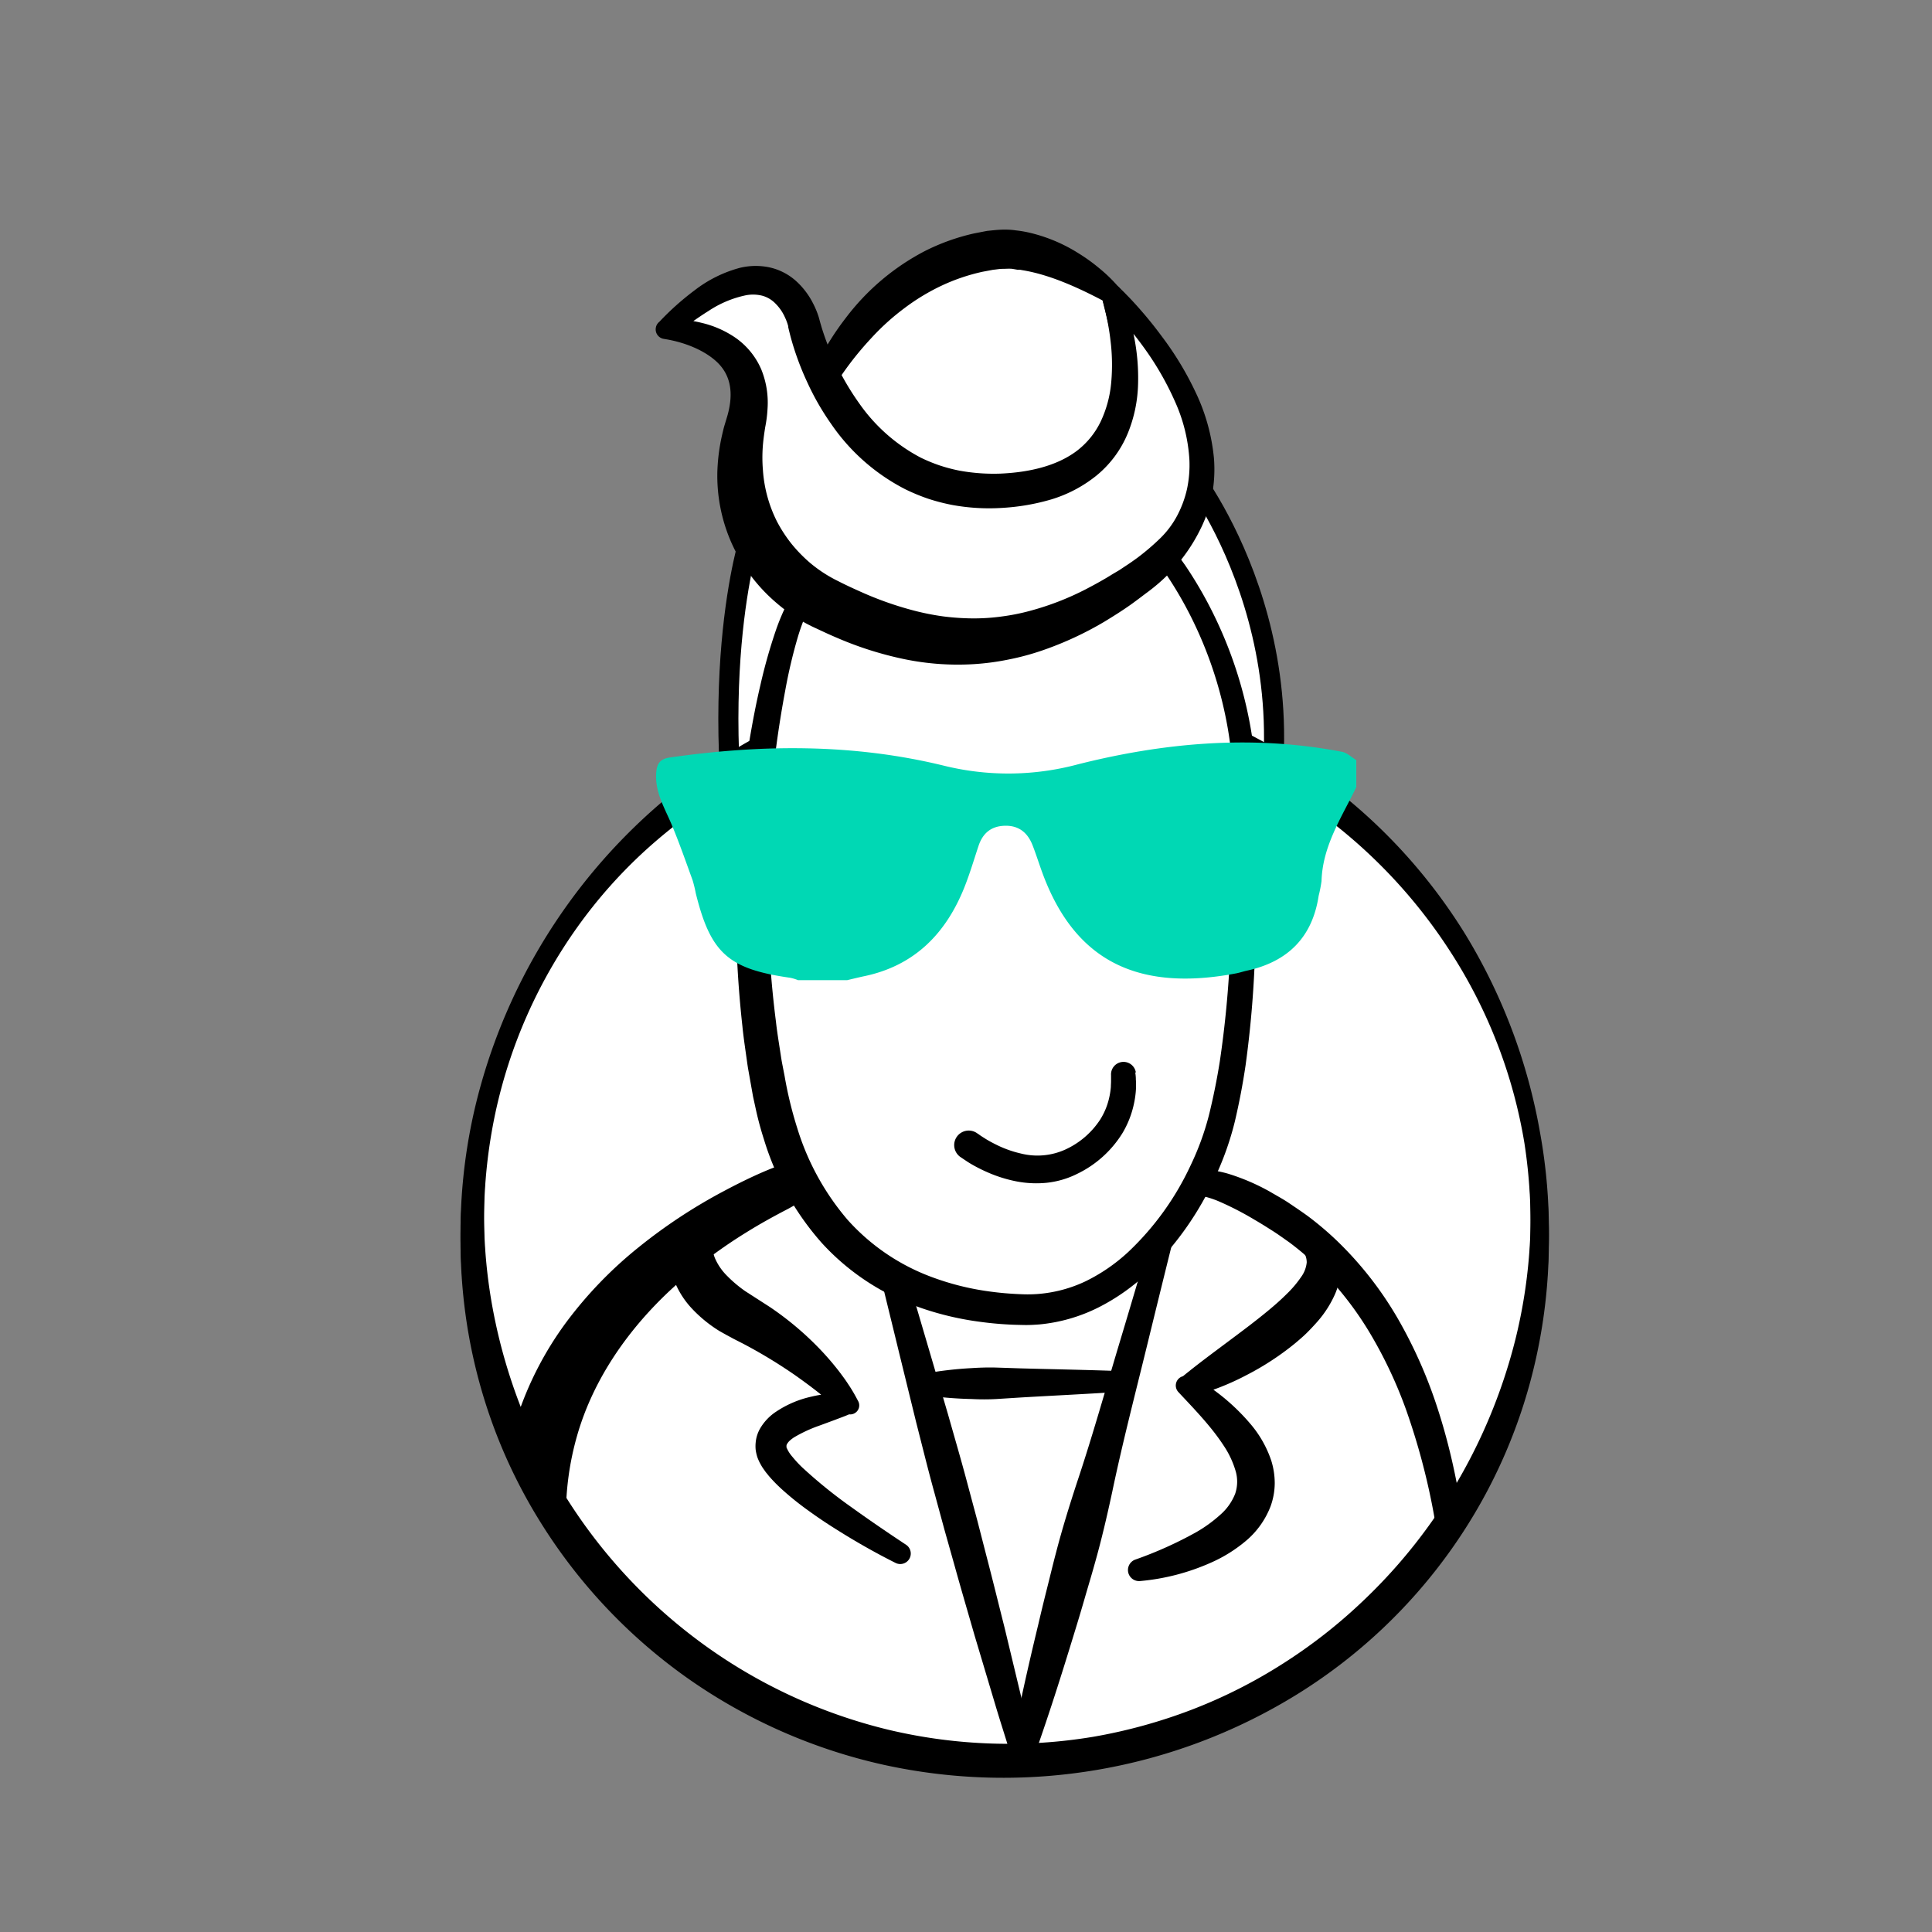 <svg id="Layer_1" data-name="Layer 1" xmlns="http://www.w3.org/2000/svg" xmlns:xlink="http://www.w3.org/1999/xlink" viewBox="0 0 500 500"><rect x="0" y="0" width="500" height="500" fill="#808080" stroke="none"/><defs><style>.cls-1,.cls-5{fill:none;}.cls-2,.cls-4{fill:#fff;}.cls-3{clip-path:url(#clip-path);}.cls-4,.cls-5{stroke:#000;stroke-linecap:round;stroke-linejoin:round;}.cls-5{stroke-width:5.2px;}.cls-6{fill:#00d8b4;}</style><clipPath id="clip-path"><circle class="cls-1" cx="260.35" cy="318.58" r="138.13"/></clipPath></defs><circle class="cls-2" cx="260.35" cy="318.58" r="138.13"/><path d="M398.57,295.16a141.57,141.57,0,0,1,2.27,27.43,139.45,139.45,0,0,1-3,27.45,136.34,136.34,0,0,1-22,50.6,137.87,137.87,0,0,1-40.23,37.9,144.55,144.55,0,0,1-106.91,18.19,141.29,141.29,0,0,1-50.65-22.34A139.88,139.88,0,0,1,140,394.15a135.81,135.81,0,0,1-12.29-25,137.43,137.43,0,0,1-6.94-26.92,141.78,141.78,0,0,1,2.5-55A149.08,149.08,0,0,1,185.3,199a136.48,136.48,0,0,1,24.58-12.85,134.93,134.93,0,0,1,26.77-7.51A139,139,0,0,1,342,203.57a142.27,142.27,0,0,1,37.29,40.33A147.3,147.3,0,0,1,398.57,295.16Zm-4.05.69a130.09,130.09,0,0,0-19.12-49.48,134.89,134.89,0,0,0-36.76-38,136.68,136.68,0,0,0-48.28-21,139.78,139.78,0,0,0-26.16-3.17,135.29,135.29,0,0,0-26.28,1.93,145.31,145.31,0,0,0-25.5,6.71,137.53,137.53,0,0,0-23.89,11.29,134.44,134.44,0,0,0-21.34,15.8,125.44,125.44,0,0,0-17.69,19.9,129.63,129.63,0,0,0-21.36,48.49,134.69,134.69,0,0,0-.55,52.73,140.8,140.8,0,0,0,19.14,48.83,137.17,137.17,0,0,0,35.9,38.1,135.74,135.74,0,0,0,47.71,21.78,134.06,134.06,0,0,0,52.53,1.73,136.24,136.24,0,0,0,25.49-7,131.17,131.17,0,0,0,23.57-11.89,134.45,134.45,0,0,0,20.79-16.25,137.85,137.85,0,0,0,17.33-19.88,141.27,141.27,0,0,0,22.12-47.77A134.42,134.42,0,0,0,396,322.46,137.1,137.1,0,0,0,394.52,295.85Z"/><g class="cls-3"><path class="cls-2" d="M213.08,303s-78.46,25.19-74.9,94.39,77.26,62.44,77.26,62.44l45.77-1.92,71.71-3,43.48-3.34s12.69-101-45.78-137.24c-21.56-13.37-24.49-6.6-24.49-6.6Z"/><path d="M213.43,305.69c.26,0,.55-.1.42,0l-.07.07-.14.15-.29.3-.59.56c-.4.38-.81.72-1.22,1.06-.82.67-1.66,1.3-2.51,1.9a51.21,51.21,0,0,1-5.21,3.19c-3.58,1.86-7.12,3.81-10.54,5.94a126.31,126.31,0,0,0-19.11,14.4c-11.65,10.68-20.65,23.76-24.8,38.23a74.88,74.88,0,0,0-2.89,22.32,73.78,73.78,0,0,0,3.61,22.12A48,48,0,0,0,161,434.16a52.67,52.67,0,0,0,18,12.07,80.24,80.24,0,0,0,22.16,5.53,88.16,88.16,0,0,0,11.55.64l1.39,0,.67,0c.37,0,.55,0,.84,0l3.16-.08,6.32-.15,25.29-.6,25.21-.46c8.38-.17,16.77-.26,25.16-.36s16.78-.23,25.17-.26l6.3,0c2.09-.06,4.19-.17,6.28-.25l12.57-.46c8.38-.32,16.76-.55,25.16-.78l-2.48,2.36h0c.32-3.56.49-7.29.61-10.94s.14-7.36.1-11c-.1-7.36-.56-14.7-1.27-22a175.11,175.11,0,0,0-9.32-42.64,114.25,114.25,0,0,0-9.17-19.5,86.23,86.23,0,0,0-13-16.82,74.15,74.15,0,0,0-8-6.92c-1.43-1-2.86-2.05-4.36-3s-3-1.91-4.57-2.81a78.91,78.91,0,0,0-9.29-4.8,23.8,23.8,0,0,0-4.46-1.42,8.32,8.32,0,0,0-1.8-.16c-.23,0-.42,0-.54,0a.24.24,0,0,1-.13,0,.35.35,0,0,1,0-.06s0,0,0-.06l.12-.27h0L306,310.44Zm-.7-5.38L306.26,305l-2.62,1.62h0a3.89,3.89,0,0,1,.3-.58c.07-.12.15-.24.22-.34a4.57,4.57,0,0,1,.46-.57,6.48,6.48,0,0,1,1-.86,7.13,7.13,0,0,1,2-1,11.71,11.71,0,0,1,3.75-.55,18.64,18.64,0,0,1,3.33.31,29.44,29.44,0,0,1,3.08.71,55.13,55.13,0,0,1,10.92,4.69c1.69,1,3.35,1.88,5,3s3.26,2.19,4.84,3.35a80.24,80.24,0,0,1,8.86,7.71A91.92,91.92,0,0,1,361.61,341a120.94,120.94,0,0,1,9.6,21c5,14.5,7.64,29.59,8.87,44.66a225.21,225.21,0,0,1,.62,22.64,198.71,198.71,0,0,1-1.62,22.64h0a2.56,2.56,0,0,1-2.22,2.33l-.26,0c-8.34,1.06-16.7,2.11-25.06,3.08L339,458.82c-2.1.23-4.19.48-6.28.69l-6.28.49c-8.38.67-16.77,1.24-25.16,1.85s-16.77,1.21-25.16,1.74L251,465.23c-8.35.56-16.7,1-25.05,1.52l-6.25.37-3.13.18-.73.05-.9.07-1.76.11a106.15,106.15,0,0,1-13.6-.26,96.44,96.44,0,0,1-26.68-6.09,69.22,69.22,0,0,1-23.84-15.36,64.21,64.21,0,0,1-15-24.44,79,79,0,0,1-3.31-13.66A93.42,93.42,0,0,1,129.66,394a90.18,90.18,0,0,1,1-13.81,84.81,84.81,0,0,1,3.22-13.53,87,87,0,0,1,12.64-24.43,106.39,106.39,0,0,1,18.69-19.38,137.7,137.7,0,0,1,22-14.53c3.86-2.06,7.78-4,11.81-5.66a32.81,32.81,0,0,1,6.31-1.88,28.13,28.13,0,0,1,3.35-.43c.57,0,1.14-.05,1.73,0l.89,0,.45,0,.23,0,.12,0C212.05,300.45,212.41,300.34,212.73,300.31Z"/><path d="M228.92,311c3.86,12.14,7.4,24.37,11,36.58l5.39,18.33c1.73,6.12,3.53,12.23,5.15,18.38l2.47,9.22,2.38,9.25c1.61,6.16,3.12,12.34,4.68,18.51l4.46,18.57c.75,3.1,1.43,6.21,2.15,9.31s1.41,6.21,2.07,9.33a2.71,2.71,0,0,1-5.23,1.41c-1-3-1.95-6.06-2.89-9.1s-1.92-6.08-2.83-9.13l-5.47-18.3c-1.76-6.12-3.56-12.22-5.26-18.36l-2.59-9.19-2.5-9.21c-1.7-6.13-3.21-12.32-4.79-18.48l-4.55-18.55c-3-12.37-6.11-24.72-8.88-37.16a2.72,2.72,0,0,1,5.24-1.41Z"/><path d="M305.85,311.87c-3.11,12.35-6.14,24.71-9.17,37.08s-6.23,24.69-8.84,37.17c-1.34,6.23-2.78,12.43-4.52,18.55-.85,3.07-1.78,6.12-2.66,9.17s-1.8,6.11-2.74,9.15c-3.72,12.18-7.59,24.32-12,36.31a2.72,2.72,0,0,1-5.23-1.41c2.24-12.58,5-25,8-37.41q1.08-4.65,2.25-9.28c.78-3.08,1.51-6.18,2.33-9.26,1.59-6.16,3.48-12.24,5.46-18.3,4.05-12.09,7.46-24.35,11.13-36.55s7.25-24.41,10.79-36.64a2.72,2.72,0,0,1,5.24,1.42Z"/><path d="M184.33,322.5l.07-.13s0,0,0,0a.05.05,0,0,1,0,0,.9.9,0,0,1,0,.18c0,.12,0,.3,0,.44a4.45,4.45,0,0,1,.05.5,4.8,4.8,0,0,1,.09.5,8.44,8.44,0,0,0,.66,2,14.6,14.6,0,0,0,2.94,4.17,33.07,33.07,0,0,0,4.74,4l6.34,4.08a79.79,79.79,0,0,1,12.54,10.47,72.47,72.47,0,0,1,5.34,6.14c.82,1.09,1.64,2.17,2.38,3.32a40.58,40.58,0,0,1,2.16,3.59l.47.88a2.33,2.33,0,0,1-1,3.14,2.23,2.23,0,0,1-1.35.25h0c-1.22.53-2.56,1-3.83,1.49l-3.79,1.4a36.18,36.18,0,0,0-6.68,3.09,10.37,10.37,0,0,0-1.13.88,3.72,3.72,0,0,0-.61.77.93.93,0,0,0-.18.48c0,.06,0,.15,0,.24s0,.11,0,.2a8.74,8.74,0,0,0,1.51,2.41,30.14,30.14,0,0,0,2.59,2.8,124.68,124.68,0,0,0,12.9,10.41c4.57,3.29,9.29,6.5,14,9.62l0,0a2.72,2.72,0,0,1-2.72,4.69c-5.23-2.62-10.25-5.47-15.19-8.58-2.47-1.54-4.91-3.16-7.3-4.9a75.88,75.88,0,0,1-7-5.62,38.79,38.79,0,0,1-3.34-3.42l-.81-1-.78-1.1c-.26-.39-.5-.84-.74-1.27a12.27,12.27,0,0,1-.66-1.51,11.23,11.23,0,0,1-.43-1.89,9.27,9.27,0,0,1,0-1.9,8.68,8.68,0,0,1,.38-1.89,8.91,8.91,0,0,1,.74-1.69,13.16,13.16,0,0,1,4.21-4.43,26.78,26.78,0,0,1,9-3.84,32,32,0,0,1,4.53-.76,27.12,27.12,0,0,1,4.61-.09h0L217.33,365c-.84-.73-1.82-1.59-2.76-2.37s-1.91-1.58-2.88-2.34c-1.95-1.53-3.95-3-5.95-4.41a129.66,129.66,0,0,0-12.47-7.63c-1.07-.58-2.16-1.11-3.23-1.67-.25-.12-.57-.3-.89-.48l-1-.53-1.91-1.07a34.79,34.79,0,0,1-7.15-5.82,22.5,22.5,0,0,1-5.15-8.85c-.13-.44-.26-.88-.36-1.33l-.21-1.38a9.1,9.1,0,0,1-.13-1.4,13.22,13.22,0,0,1,0-1.41l.11-1.42.23-1.43c.12-.49.23-1,.4-1.45l.26-.75.18-.42.25-.58a5.27,5.27,0,0,1,9.65,4.22Z"/><path d="M293.93,403.58a101.66,101.66,0,0,0,15.56-7,35.77,35.77,0,0,0,6.38-4.62,14,14,0,0,0,3.78-5.35,9.75,9.75,0,0,0,.13-5.9,23.76,23.76,0,0,0-3.15-6.67c-2.93-4.5-6.93-8.74-11-13.06l-.66-.71a2.48,2.48,0,0,1,1.17-4.1h0c3.66-3,7.5-5.84,11.22-8.62s7.42-5.52,10.84-8.36c1.71-1.41,3.34-2.85,4.81-4.32a28.12,28.12,0,0,0,3.72-4.39,7.67,7.67,0,0,0,1.45-3.76,5,5,0,0,0-.42-2,12.25,12.25,0,0,0-1.46-2.4l-.16-.23a2.89,2.89,0,0,1,3.59-4.32,13.26,13.26,0,0,1,3.69,2.59,11.64,11.64,0,0,1,2.78,4.36,12.41,12.41,0,0,1,.59,5.38,16.55,16.55,0,0,1-1.27,4.78,27.89,27.89,0,0,1-4.66,7.25c-.89,1-1.82,2-2.76,2.92s-1.93,1.76-2.92,2.59a71.39,71.39,0,0,1-12.65,8.27,65.76,65.76,0,0,1-13.9,5.42h0l.52-4.81a54,54,0,0,1,14.69,12.26A28.68,28.68,0,0,1,329,378a19.61,19.61,0,0,1,.9,5.84,17.8,17.8,0,0,1-1.08,6,22,22,0,0,1-6.66,9.17,37.33,37.33,0,0,1-8.65,5.35A57.42,57.42,0,0,1,295,409.18a2.87,2.87,0,0,1-1.22-5.55Z"/><path d="M238.82,355.57a98,98,0,0,1,12.59-1.5c2.11-.14,4.21-.2,6.31-.15l6.31.21c8.42.23,16.84.38,25.25.68a2.71,2.71,0,0,1,.09,5.42c-8.41.55-16.82.95-25.22,1.44l-6.31.4q-3.15.17-6.3,0A100.05,100.05,0,0,1,238.9,361a2.75,2.75,0,0,1-.08-5.42Z"/></g><path class="cls-4" d="M203.34,128.36l100.89-6.29s23.32,17.52,25.5,53.42-6.4,53.42-6.4,53.42l-137.55-6s1.13-49.51,4.76-66.87S203.34,128.36,203.34,128.36Z"/><path d="M398.57,293.16a141.57,141.57,0,0,1,2.27,27.43,139.45,139.45,0,0,1-3,27.45,136.34,136.34,0,0,1-22,50.6,137.87,137.87,0,0,1-40.23,37.9,144.55,144.55,0,0,1-106.91,18.19,141.29,141.29,0,0,1-50.65-22.34A139.88,139.88,0,0,1,140,392.15a135.81,135.81,0,0,1-12.29-25,137.43,137.43,0,0,1-6.94-26.92,141.78,141.78,0,0,1,2.5-55A149.08,149.08,0,0,1,185.3,197a136.48,136.48,0,0,1,24.58-12.85,134.93,134.93,0,0,1,26.77-7.51A139,139,0,0,1,342,201.57a142.27,142.27,0,0,1,37.29,40.33A147.3,147.3,0,0,1,398.57,293.16Zm-4.05.69a130.09,130.09,0,0,0-19.12-49.48,134.89,134.89,0,0,0-36.76-38,136.68,136.68,0,0,0-48.28-21,139.78,139.78,0,0,0-26.16-3.17,135.29,135.29,0,0,0-26.28,1.93,145.31,145.31,0,0,0-25.5,6.71,137.53,137.53,0,0,0-23.89,11.29,134.44,134.44,0,0,0-21.34,15.8,125.44,125.44,0,0,0-17.69,19.9,129.63,129.63,0,0,0-21.36,48.49,134.69,134.69,0,0,0-.55,52.73,140.8,140.8,0,0,0,19.14,48.83,137.17,137.17,0,0,0,35.9,38.1,135.74,135.74,0,0,0,47.71,21.78,134.06,134.06,0,0,0,52.53,1.73,136.24,136.24,0,0,0,25.49-7,131.17,131.17,0,0,0,23.57-11.89,134.45,134.45,0,0,0,20.79-16.25,137.85,137.85,0,0,0,17.33-19.88,141.27,141.27,0,0,0,22.12-47.77A134.42,134.42,0,0,0,396,320.46,137.1,137.1,0,0,0,394.52,293.85Z"/><path class="cls-5" d="M307.78,122.07s36.29,45.71,15.55,106.84"/><path class="cls-2" d="M295.51,136.47s27,26.06,26.86,71.09-1.68,63.48-6.11,81.91-22.7,50.23-51.62,49.5-56.88-14.57-65.32-55.86S196.1,202,196.1,202s4.81-43.82,14.47-50.61"/><path d="M297.32,134.6a64.32,64.32,0,0,1,5,5.72c1.56,2,3,4,4.42,6a106.38,106.38,0,0,1,7.46,12.92,109.47,109.47,0,0,1,11,43.15c.21,5,.12,9.83.13,14.7,0,9.72-.15,19.46-.52,29.22a277.4,277.4,0,0,1-2.45,29.35c-.72,4.89-1.65,9.76-2.78,14.57a77.26,77.26,0,0,1-5.08,14.37,80.68,80.68,0,0,1-17.49,24.78,53.61,53.61,0,0,1-12.76,9A43,43,0,0,1,269,342.76c-1.33.1-2.67.18-4,.15s-2.54-.05-3.81-.12q-3.79-.19-7.58-.71a77.24,77.24,0,0,1-15-3.5,70.79,70.79,0,0,1-7.18-2.95,61.42,61.42,0,0,1-18.73-13.93,71.77,71.77,0,0,1-15-26.85c-.78-2.43-1.45-4.88-2-7.35l-.81-3.7-.65-3.66-.65-3.66c-.2-1.22-.35-2.45-.53-3.67-.35-2.45-.7-4.89-.94-7.35a280,280,0,0,1-1.68-29.5,266.38,266.38,0,0,1,1.43-29.47c.52-5,1.24-9.78,2.05-14.63s1.72-9.67,2.85-14.47a138.19,138.19,0,0,1,4.05-14.34,55,55,0,0,1,3-7.06,26.41,26.41,0,0,1,2.1-3.46,13.23,13.23,0,0,1,3.2-3.24,2.6,2.6,0,0,1,3.09,4.18l-.1.08a8.15,8.15,0,0,0-1.74,2,21.92,21.92,0,0,0-1.52,2.85,56.14,56.14,0,0,0-2.37,6.46,133.19,133.19,0,0,0-3.26,13.83,282,282,0,0,0-3.84,28.43c-.7,9.52-.85,19.12-.66,28.68a266.79,266.79,0,0,0,2.09,28.57c.26,2.37.64,4.72,1,7.07.19,1.17.35,2.35.56,3.52l.68,3.5a102.2,102.2,0,0,0,3.3,13.57,66.33,66.33,0,0,0,13,23.65,54.67,54.67,0,0,0,22.12,14.94,68.69,68.69,0,0,0,13.28,3.42c2.28.35,4.58.61,6.89.76,1.15.08,2.35.14,3.46.17s2.18,0,3.26-.07A35.08,35.08,0,0,0,281,331.57,45.77,45.77,0,0,0,292,324a73.28,73.28,0,0,0,16.1-22.34,70.34,70.34,0,0,0,4.76-13c1.14-4.62,2.08-9.27,2.83-14a270.81,270.81,0,0,0,2.69-28.61c.47-9.63.69-19.3.83-29,0-4.83.17-9.74,0-14.4a105.48,105.48,0,0,0-1.45-14.08,104.15,104.15,0,0,0-8.55-26.92,100.32,100.32,0,0,0-6.95-12.34c-1.3-2-2.66-3.9-4.11-5.75-.71-.94-1.46-1.84-2.21-2.73s-1.57-1.79-2.29-2.52l-.07-.07a2.6,2.6,0,0,1,3.68-3.67Z"/><path class="cls-2" d="M209.5,106.12s12.35-35.74,46.71-41.33C271.42,62.31,287.57,76,287.57,76l9.57,38.84-31.7,22-44.26-7.54Z"/><path d="M206.9,106.29a3.35,3.35,0,0,1,.14-1l.05-.16v0l.06-.21.11-.41.24-.79.52-1.55c.34-1,.74-2,1.14-3,.81-2,1.72-4,2.73-5.89a71.14,71.14,0,0,1,7-11A60.86,60.86,0,0,1,239.3,65a54.71,54.71,0,0,1,12.79-4.59l3.34-.65c1.25-.12,2.51-.28,3.76-.32s2.49,0,3.69.18a29.55,29.55,0,0,1,3.55.6,41.52,41.52,0,0,1,12.64,5.3,46.18,46.18,0,0,1,5.38,3.87,39.34,39.34,0,0,1,4.8,4.62h0a2.48,2.48,0,0,1,.83,1.34v0l9.57,38.84a2.63,2.63,0,0,1-1,2.76l-31.71,22a2.66,2.66,0,0,1-1.92.43L220.74,132a2.66,2.66,0,0,1-1.89-1.4C214.81,122.49,210.82,114.38,206.9,106.29Zm5.2-.34c3.87,7.41,7.66,14.81,11.4,22.27l-1.88-1.4,44.26,7.54-1.93.43,31.71-22-1,2.75-9.57-38.83.84,1.36h0c-6.93-3.68-14.31-7-21.3-8.14l-.66-.12-.65,0L262,69.58c-.85-.09-1.68,0-2.52,0s-1.61.17-2.42.23l-2.77.52a50.1,50.1,0,0,0-10.63,3.61A54.56,54.56,0,0,0,234,79.8a61,61,0,0,0-8.57,7.77A81.8,81.8,0,0,0,218,96.79c-1.12,1.64-2.2,3.31-3.22,5-.5.86-1,1.72-1.48,2.59l-.7,1.31-.34.65-.16.32-.08.15,0,0v0s0,0,0-.09A2.23,2.23,0,0,0,212.1,106Z"/><path class="cls-5" d="M194.17,138.68s-13.12,39.73.56,104.77"/><path class="cls-2" d="M287.57,76s17.89,46.62-25.8,50.79c-27.31,2.61-41.49-15-48.29-28.53A68.77,68.77,0,0,1,208,83.48s-6.25-25.69-35.53,1.71c0,0,26.44.9,20.54,24.43s7.1,39.88,20.05,46.38c24.25,12.15,49.88,16.76,82.17-6.89C334.93,120,287.57,76,287.57,76Z"/><path d="M289,78.19c1.42-.26,1.1-3.81,1-3l0,0,0,.1.07.19.15.37.29.72.52,1.46c.34,1,.66,1.94.95,2.93.59,2,1.08,4,1.48,6a54.4,54.4,0,0,1,1.07,12.48,35.86,35.86,0,0,1-2.69,12.77,27.75,27.75,0,0,1-8.09,10.88A34.56,34.56,0,0,1,272,129.27a56.39,56.39,0,0,1-12.61,2.17,53.1,53.1,0,0,1-12.81-.73,51.23,51.23,0,0,1-6.31-1.62,50.54,50.54,0,0,1-6-2.48,51.86,51.86,0,0,1-19.17-16.9,67.21,67.21,0,0,1-6.24-10.91,73.18,73.18,0,0,1-4.28-11.74l-.39-1.55-.19-.8,0-.22,0-.08c0,.06,0,.11,0,.08h0l-.05-.22a13.93,13.93,0,0,0-.8-2.13,11.79,11.79,0,0,0-2.47-3.59,7.52,7.52,0,0,0-3.33-2,9.86,9.86,0,0,0-4.29-.14,27.6,27.6,0,0,0-9.59,4,79.63,79.63,0,0,0-9.16,6.67h0l-1.69-4.5a32.68,32.68,0,0,1,4.59.2,33.43,33.43,0,0,1,4.48.8,25.94,25.94,0,0,1,8.74,3.89A19.33,19.33,0,0,1,197,95.56a22.81,22.81,0,0,1,1.64,10.19,33,33,0,0,1-.61,4.83c-.21,1.36-.38,2.51-.51,3.76a39.32,39.32,0,0,0-.08,7.27A34.8,34.8,0,0,0,201.1,135a36.29,36.29,0,0,0,3.76,5.76,38.13,38.13,0,0,0,4.82,4.94,35.13,35.13,0,0,0,5.65,3.87l.74.4.88.44c.59.3,1.18.6,1.77.88,1.19.58,2.37,1.12,3.56,1.65a87.18,87.18,0,0,0,14.48,5.14,65.33,65.33,0,0,0,7.4,1.45,64.34,64.34,0,0,0,7.47.51,52.61,52.61,0,0,0,7.51-.48,54.84,54.84,0,0,0,7.45-1.48,72.28,72.28,0,0,0,14.47-5.61c2.33-1.22,4.64-2.48,6.89-3.9l1.7-1,1.67-1.11c1.14-.74,2.17-1.47,3.19-2.22a61.46,61.46,0,0,0,5.73-4.91,23.72,23.72,0,0,0,4.44-5.93,27.74,27.74,0,0,0,2.53-6.9,30.06,30.06,0,0,0,.61-7.42,42.54,42.54,0,0,0-3.66-15,76.26,76.26,0,0,0-7.93-13.87c-1.57-2.19-3.24-4.31-5-6.37-.88-1-1.77-2-2.68-3l-1.38-1.47-.7-.71-.35-.35-.18-.17,0,0a2.48,2.48,0,0,0,.74.47,2.41,2.41,0,0,0,1.36.13A2.44,2.44,0,0,0,289,78.19Zm-2.91-4.31a2.72,2.72,0,0,1,1.1-.37,2.84,2.84,0,0,1,1.45.21,3.17,3.17,0,0,1,.84.56l.05,0,.2.19.39.38.77.76,1.49,1.53q1.47,1.55,2.86,3.15,2.81,3.21,5.34,6.64a81.71,81.71,0,0,1,8.89,14.69,50.42,50.42,0,0,1,4.7,17,36.16,36.16,0,0,1-.43,9.1,34.07,34.07,0,0,1-2.84,8.75,44.39,44.39,0,0,1-11,14.44c-1.15,1-2.32,1.91-3.46,2.74l-1.72,1.3L293,156.22c-2.34,1.68-4.79,3.22-7.28,4.73a87,87,0,0,1-16,7.39,65.86,65.86,0,0,1-8.69,2.34,64.65,64.65,0,0,1-9,1.2,68.38,68.38,0,0,1-18.08-1.31,90.15,90.15,0,0,1-17-5.36c-1.35-.57-2.69-1.16-4-1.78-.67-.3-1.31-.62-2-.93l-1-.47-1.09-.56a43.28,43.28,0,0,1-8-5.51,43.83,43.83,0,0,1-11.53-15.42,42.86,42.86,0,0,1-3.67-18.74,49.73,49.73,0,0,1,1.22-9.25c.18-.75.34-1.5.55-2.23l.64-2.13a23.68,23.68,0,0,0,.79-3.34c.69-4.43-.19-8.27-3.42-11.26s-8.29-5-13.13-5.8l-.58-.1a2.48,2.48,0,0,1-2-2.88,2.45,2.45,0,0,1,.9-1.52h0a70.33,70.33,0,0,1,9.15-8.17,33.12,33.12,0,0,1,11.72-5.81,17.42,17.42,0,0,1,7.42-.16,15.14,15.14,0,0,1,7,3.49,19.88,19.88,0,0,1,4.48,5.84,22.17,22.17,0,0,1,1.41,3.34l.15.49.13.49.17.63.38,1.3a69,69,0,0,0,9.76,19.71,44.83,44.83,0,0,0,15.89,14,42.07,42.07,0,0,0,4.85,2,42.53,42.53,0,0,0,5.1,1.35,49.27,49.27,0,0,0,10.68.78c7.27-.32,14.5-1.91,19.78-5.9a21,21,0,0,0,6.18-7.62A29.77,29.77,0,0,0,287.58,99a51,51,0,0,0-.2-11c-.21-1.86-.53-3.72-.9-5.57-.18-.92-.38-1.85-.61-2.76l-.35-1.36-.19-.67-.1-.33,0-.16,0-.07v0C285,77.74,284.71,74.17,286.12,73.88Z"/><path d="M293.81,277.59c.08.52.1.8.13,1.17s0,.69.05,1c0,.68,0,1.36,0,2a24.28,24.28,0,0,1-.55,4,24.75,24.75,0,0,1-2.95,7.49,28.13,28.13,0,0,1-11.69,10.53,23.07,23.07,0,0,1-7.9,2.32,27,27,0,0,1-8-.39,35.28,35.28,0,0,1-7.44-2.37q-1.75-.76-3.45-1.71c-.56-.31-1.11-.63-1.67-1s-1-.67-1.72-1.15a3.76,3.76,0,1,1,4.44-6.06l.06,0,.05.05c.27.21.77.55,1.18.81s.88.56,1.33.82c.91.53,1.85,1,2.8,1.46a28.54,28.54,0,0,0,5.86,2,17.47,17.47,0,0,0,11.41-1.08,21.38,21.38,0,0,0,9-7.77,17.84,17.84,0,0,0,2.27-5.46,19.69,19.69,0,0,0,.47-2.95c0-.5.05-1,.05-1.48,0-.24,0-.49,0-.72s0-.51,0-.57l0-.3a3.23,3.23,0,0,1,6.41-.72Z"/><path class="cls-6" d="M219.27,253.66H206.52a11.57,11.57,0,0,0-2-.61c-16-2.26-20.6-6.34-24.44-21.82a34.61,34.61,0,0,0-.83-3.41c-1.74-4.79-3.42-9.61-5.38-14.31-1.89-4.52-4.58-8.75-4-14,.26-2.17,1.24-3.15,3.54-3.48,23.79-3.41,47.53-3.6,71,2.16A69.46,69.46,0,0,0,279,197.8c22.5-5.67,45.3-7.65,68.32-3.23,1.32.26,2.47,1.41,3.69,2.15v7c-3.79,7.81-8.74,15.2-9,24.31a33.62,33.62,0,0,1-.74,3.78c-1.63,10.78-8,17.09-18.58,19.4-.92.2-1.81.51-2.74.69-27.57,5.25-42.78-5-50.51-26.91-.74-2.09-1.42-4.21-2.23-6.28-1.28-3.25-3.6-5.14-7.27-5-3.52.12-5.64,2-6.71,5.24-1.18,3.55-2.24,7.15-3.62,10.62-4.81,12.07-13,20.45-26.24,23.13C222,253,220.62,253.34,219.27,253.66Z"/></svg>